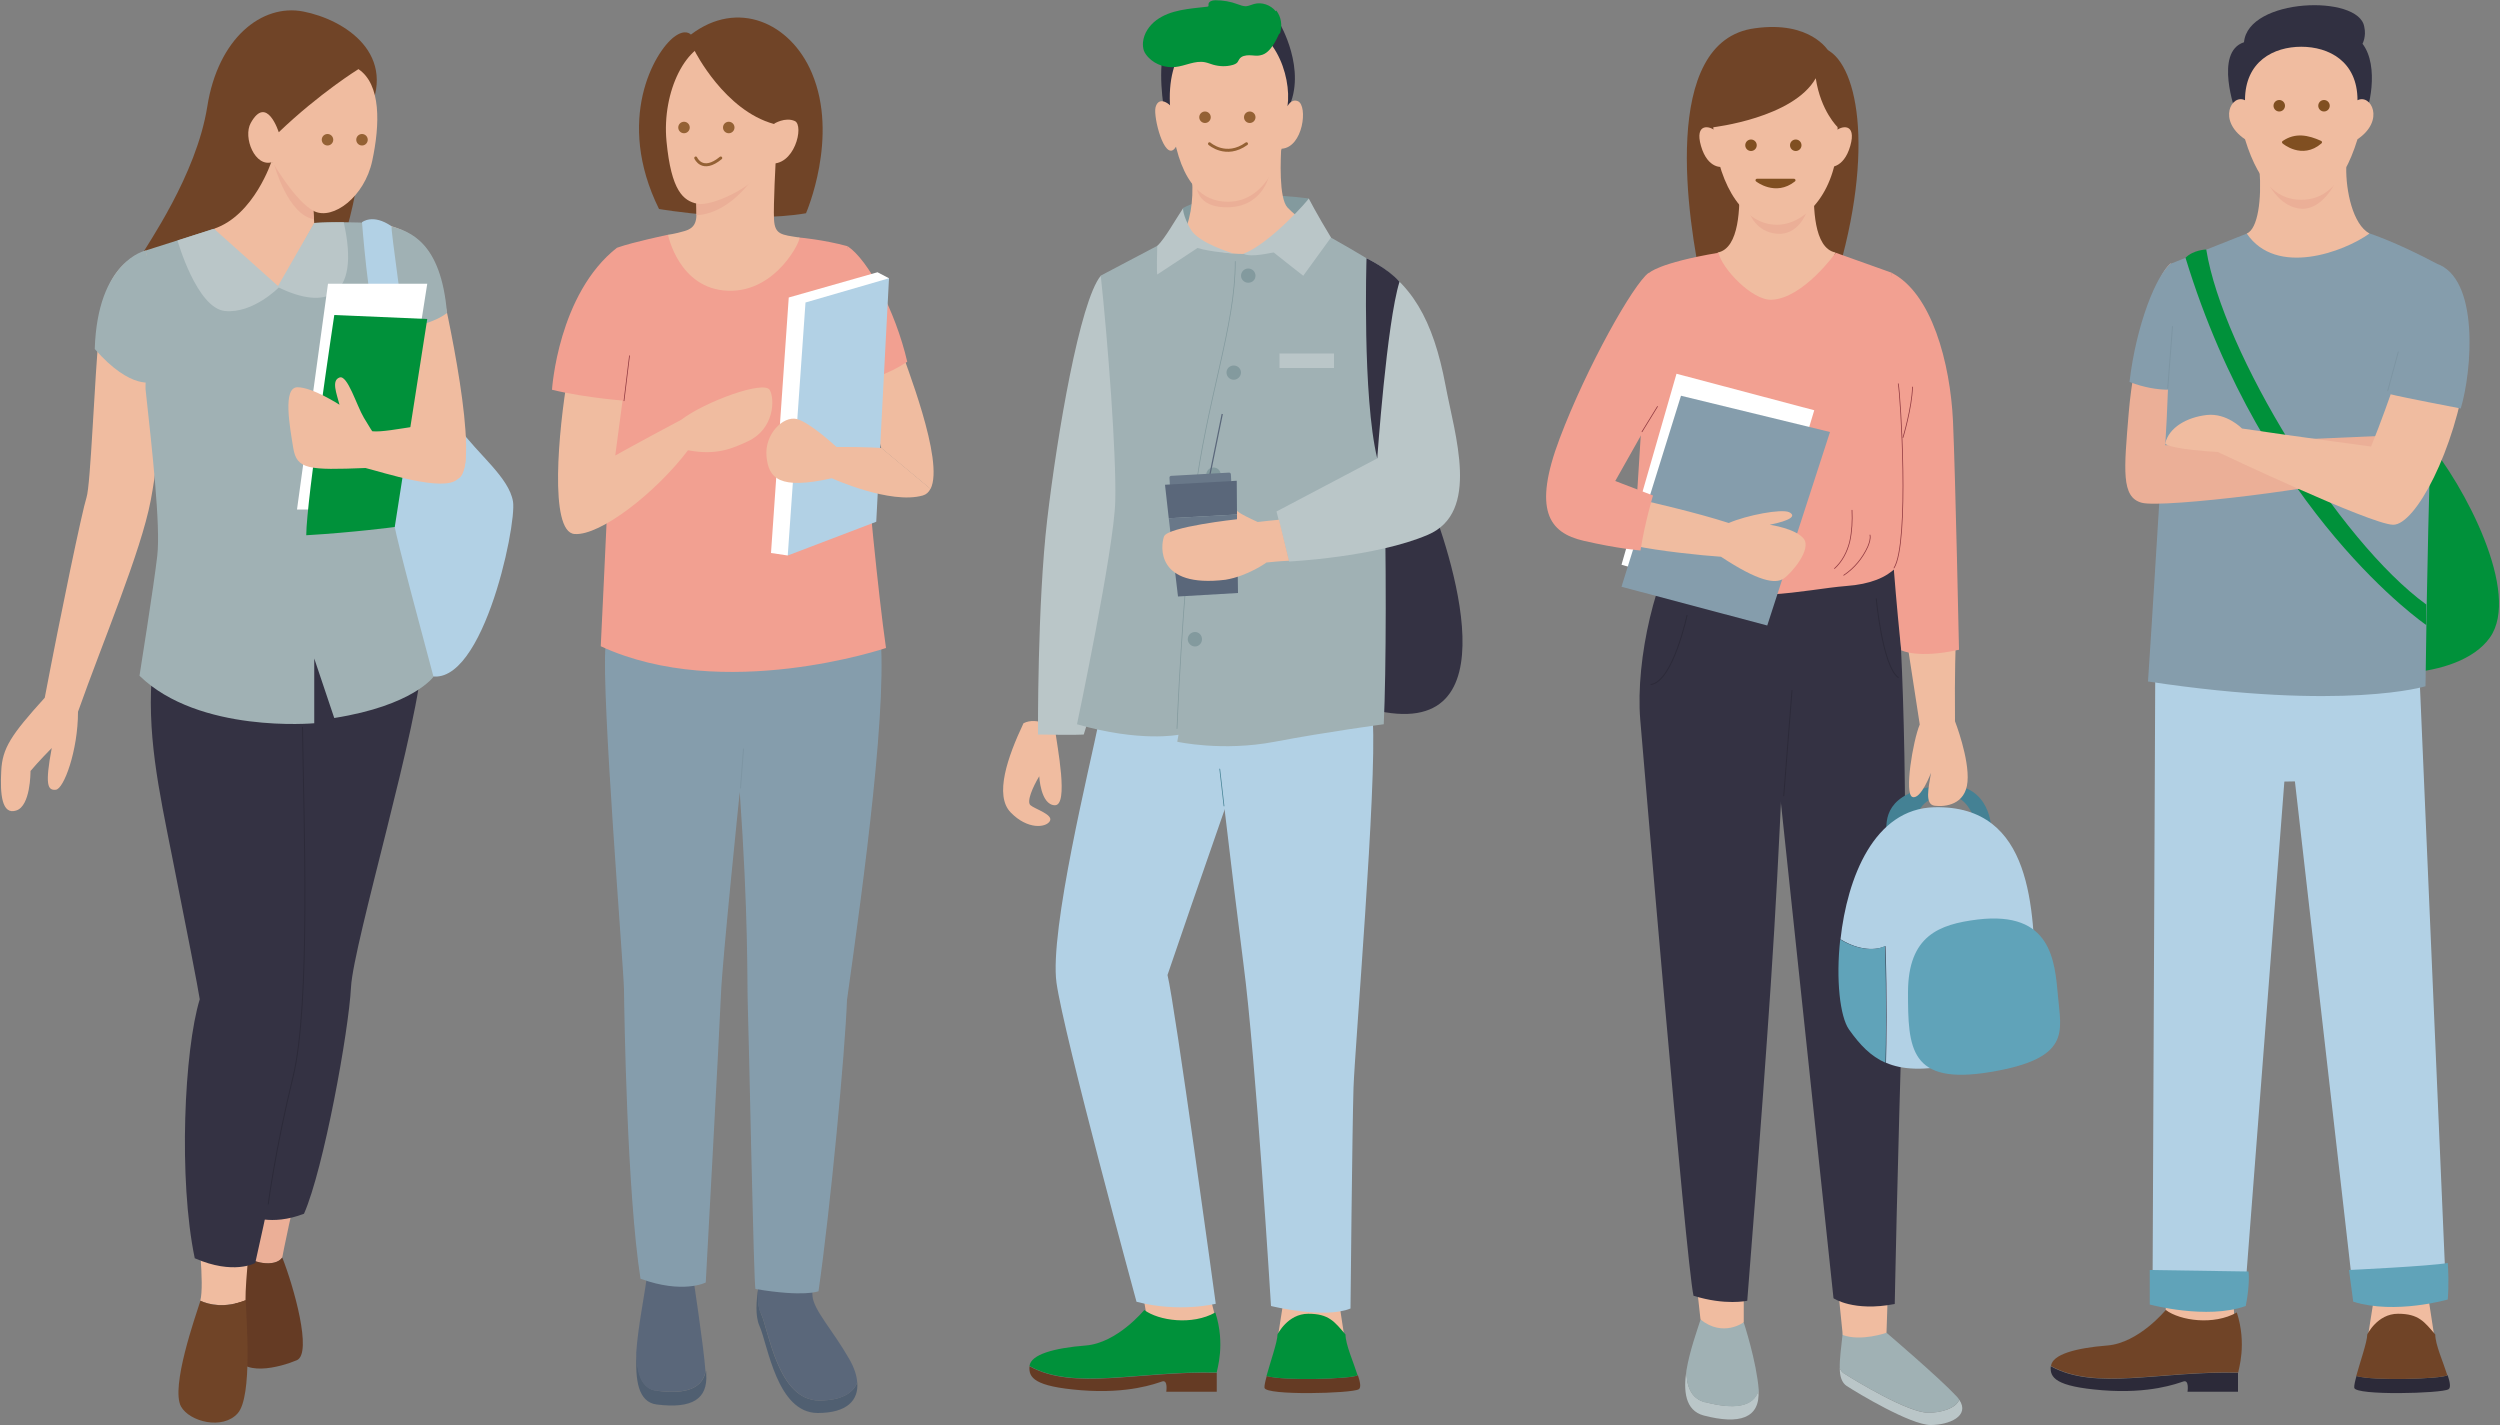 <?xml version="1.0" encoding="UTF-8"?>
<svg id="_レイヤー_1" data-name="レイヤー 1" xmlns="http://www.w3.org/2000/svg" version="1.1" viewBox="0 0 1000 570">
  <rect x="0" y="0" width="1000" height="570" fill="#808080" stroke="none"/>
  <defs>
    <style>
      .cls-1 {
        fill: #f0bca0;
      }

      .cls-1, .cls-2, .cls-3, .cls-4, .cls-5, .cls-6, .cls-7, .cls-8, .cls-9, .cls-10, .cls-11, .cls-12, .cls-13, .cls-14, .cls-15, .cls-16, .cls-17, .cls-18, .cls-19, .cls-20, .cls-21, .cls-22, .cls-23 {
        stroke-width: 0px;
      }

      .cls-2 {
        fill: #859dac;
      }

      .cls-24 {
        stroke: #8e373f;
      }

      .cls-24, .cls-25, .cls-26, .cls-27, .cls-28, .cls-29, .cls-30, .cls-31 {
        stroke-linecap: round;
      }

      .cls-24, .cls-25, .cls-27, .cls-28, .cls-29, .cls-30, .cls-31, .cls-32 {
        fill: none;
      }

      .cls-24, .cls-25, .cls-28, .cls-31 {
        stroke-width: .3px;
      }

      .cls-24, .cls-28, .cls-29, .cls-30, .cls-31, .cls-32 {
        stroke-miterlimit: 10;
      }

      .cls-25 {
        stroke: #839a9e;
        stroke-miterlimit: 12;
      }

      .cls-3 {
        fill: #839a9e;
      }

      .cls-4 {
        fill: #2c2a39;
      }

      .cls-33 {
        opacity: 0;
      }

      .cls-5 {
        fill: #ebaf97;
      }

      .cls-6 {
        fill: #343243;
      }

      .cls-26 {
        stroke: #804f21;
      }

      .cls-26, .cls-8 {
        fill: #804f21;
      }

      .cls-26, .cls-27 {
        stroke-linejoin: round;
        stroke-width: 1.2px;
      }

      .cls-7 {
        fill: #448194;
      }

      .cls-9 {
        fill: #505f71;
      }

      .cls-10 {
        fill: #697889;
      }

      .cls-27 {
        stroke: #946134;
      }

      .cls-11 {
        fill: #313041;
      }

      .cls-12 {
        fill: #bac6c8;
      }

      .cls-28 {
        opacity: 0;
        stroke: #060001;
      }

      .cls-29 {
        stroke: #2c2a39;
      }

      .cls-29, .cls-30 {
        stroke-width: .4px;
      }

      .cls-13 {
        fill: #60a3b9;
      }

      .cls-14 {
        fill: #5a677a;
      }

      .cls-15 {
        fill: #704427;
      }

      .cls-30 {
        stroke: #7d95a3;
      }

      .cls-16 {
        fill: #060001;
      }

      .cls-31 {
        stroke: #448194;
      }

      .cls-17 {
        fill: #a0b1b4;
      }

      .cls-18 {
        fill: #f2a091;
      }

      .cls-19 {
        fill: #fff;
      }

      .cls-20 {
        fill: #946134;
      }

      .cls-32 {
        stroke: #5a677a;
        stroke-width: .5px;
      }

      .cls-21 {
        fill: #00913a;
      }

      .cls-22 {
        fill: #b2d1e5;
      }

      .cls-23 {
        fill: #653b24;
      }
    </style>
  </defs>
  <path class="cls-1" d="M421.9,291.2c1,7.4,5.7,31.1,0,30.9-5.7-.2-6.2-11.6-6.2-11.6-2.5,4.1-5.2,10.2-3.5,11.6,1.7,1.5,9.4,3.8,7.7,6.4-1.6,2.6-8.9,3.4-15.6-3.5-6.7-6.8-1.2-22.4,5.1-35.7,5.4-2.8,12.5,1.9,12.5,1.9Z"/>
  <g>
    <path class="cls-1" d="M457.5,519.6l1.1,6.5c10.4,7.2,27.2-.5,27.2-.5l-1.8-7.2-26.4,1.2Z"/>
    <path class="cls-1" d="M513.2,521.7l-1.8,11.4c12.9,3.1,26.1,0,26.1,0l-1.9-12.4-22.4.9Z"/>
    <path class="cls-6" d="M571.2,198c8.4,21.6,35.8,100.4-22.4,85.8-47.2-60.9,22.4-85.8,22.4-85.8Z"/>
    <path class="cls-22" d="M439.6,288.4c-3.5,17.5-19.9,83.8-17,104.7,2.9,20.9,32,127.6,32,127.6,17.1,4.5,31.7.8,31.7.8,0,0-16.4-120-19.3-131.5,9.6-28.4,34.6-99.8,34.6-99.8l-61.9-1.9Z"/>
    <path class="cls-12" d="M440.3,110.3c-8.4,10.3-17.4,63.4-21.4,97.4-4,34-3.7,86.1-3.7,86.1,15.7.3,18.3,0,18.3,0,0,0,25.3-79,25-115.1-.3-36-18.3-68.4-18.3-68.4Z"/>
    <path class="cls-22" d="M549.1,288.4c1.7,25-7.2,131.1-7.7,146.8-.5,15.7-1.2,88.2-1.2,88.2-10.5,4.3-31.8-1-31.8-1,0,0-6.1-99.6-11-136.7-4.8-37.2-11.1-92.4-11.1-92.4l62.8-4.9Z"/>
    <path class="cls-3" d="M523.5,79.4s-33.8-5-50.3,3.8c-2.1,22.9,9.7,30.3,10.1,30.6s21.7,1.8,21.7,1.8l15.4-14.7,3.1-21.5Z"/>
    <path class="cls-17" d="M440.3,110.3c2.8,26,6.3,71.3,5.8,90.3-.5,19-15.3,89.1-15.3,89.1,25.3,7.3,40.6,4.2,40.6,4.2l-.5,2.8s18,4,39,0c21-4,43.6-7,43.6-7,2-42.3.4-181.9-6.9-186.4-7.3-4.5-21.8-12.5-21.8-12.5l-51.2,1.9-33.4,17.6Z"/>
    <path class="cls-1" d="M512.6,57.2c-.4,6.6-1.1,22,2.4,25.8,3.5,3.8,9.9,7.8,9.9,7.8-18.1,16.5-43.9,11.5-51.2,1.9,3.1-6.3,3.9-15.9,2.8-24.1,15.8-7.6,36.1-11.3,36.1-11.3Z"/>
    <path class="cls-5" d="M478.7,75.5l29-5.5s-2.6,13.6-18.1,12.9c-10.2-.4-10.8-7.4-10.8-7.4Z"/>
    <path class="cls-11" d="M511.8,9.2s11.2,18.8,3.4,34.4c-31.8,3.4-49.5.7-49.5.7,0,0-3.2-17.7.7-26.7,17.3-12.4,45.4-8.5,45.4-8.5Z"/>
    <path class="cls-1" d="M491.7,9.2c-12.9.3-25.5,11.1-23.6,34.4,1.9,23.3,9,37.1,23.1,37.1,16.6,0,21.4-21.2,21.4-21.2,8.7-.5,10.6-17.2,6.6-19-2.7-1.2-4.2,2-4.2,2,1.8-12.4-5.7-33.7-23.3-33.3Z"/>
    <path class="cls-1" d="M469.8,44c-3.1-3.9-6.6-5-7.6-1-.9,4,3.5,21.1,7.6,16.5,4.1-4.5,0-15.5,0-15.5Z"/>
    <path class="cls-12" d="M523.5,79.4c0,.4-15.3,17.9-26.1,22.1,3,1.7,11.6-.6,12.1-.5,4.2,3.4,11.8,9.3,11.8,9.3l11.1-15.3c-5.6-9.2-8.9-15.6-8.9-15.6Z"/>
    <path class="cls-12" d="M473.3,83.2c-3.6,5.4-7.1,11.9-10.4,15.2-.3,10.7,0,11.4,0,11.4l16.1-10.6c5.3,1.6,14.4,2.2,14.4,2.2,0,0-13.8-4-17.1-9.6-3.3-5.7-3.1-8.6-3.1-8.6Z"/>
    <path class="cls-25" d="M494.1,104.6c.1,26-11.4,54.7-16.5,95.8-4.7,38.1-6.8,91-6.8,91"/>
    <path class="cls-12" d="M546.6,103.3c18,9,26.7,24.8,31.6,50.8,3.7,19.9,14,50.8-7,59.8-21,9-55.6,10.7-55.6,10.7-2.7-11.2-5-20-5-20l40.4-21.3c-4.7-39.7-4.3-80-4.3-80Z"/>
    <path class="cls-21" d="M510.3,4.5c-2-2.5-5.6-3.8-8.7-2.9-1.1.3-2.1.8-3.2.9-1.2,0-2.2-.4-3.3-.8-2.9-1.1-5.9-1.6-9-1.6-1.2,0-2.7.5-2.7,1.6,0,.3,0,.5,0,.7-.1.2-.4.3-.7.3-3.5.4-7.1.7-10.5,1.4-3.5.7-6.9,1.9-9.7,4-2.8,2.1-5,5.3-5.3,8.8-.1,1.1,0,2.2.3,3.2.4,1.2,1.2,2.2,2.1,3.1,2.7,2.7,6.7,4,10.5,3.6,4-.4,7.9-2.7,11.9-1.9,1.1.2,2.2.7,3.3,1,2.5.7,5.2.8,7.7.1.7-.2,1.5-.5,2-1.1.3-.4.4-.8.7-1.2.8-1.3,2.5-1.6,4-1.6,1.5,0,3,.4,4.5,0,2.2-.4,3.8-2.2,5-4,1-1.5,1.8-3.1,2.5-4.7h.3c1-3.1.5-6.7-1.5-9.2Z"/>
    <rect class="cls-12" x="511.8" y="141.4" width="21.8" height="5.8"/>
    <path class="cls-3" d="M496.4,110.3c0-1.6,1.3-2.9,2.9-2.9s2.9,1.3,2.9,2.9-1.3,2.8-2.9,2.8-2.9-1.3-2.9-2.8Z"/>
    <path class="cls-3" d="M490.6,149c0-1.6,1.3-2.8,2.9-2.8s2.9,1.3,2.9,2.8-1.3,2.9-2.9,2.9-2.9-1.3-2.9-2.9Z"/>
    <path class="cls-3" d="M482.5,189.9c0-1.6,1.3-2.9,2.9-2.9s2.9,1.3,2.9,2.9-1.3,2.9-2.9,2.9-2.9-1.3-2.9-2.9Z"/>
    <path class="cls-3" d="M475.1,255.7c0-1.6,1.3-2.9,2.9-2.9s2.8,1.3,2.8,2.9-1.3,2.9-2.8,2.9-2.9-1.3-2.9-2.9Z"/>
    <path class="cls-6" d="M546.6,103.3s8.6,4.1,13.2,9.4c-5.1,16.3-8.9,70.7-8.9,70.7-6-24.8-4.3-80-4.3-80Z"/>
    <g>
      <path class="cls-23" d="M543.1,550s0,0,0,.1c-2.4,1.5-29.9,2.3-36.4.3-.6,2.1-1,3.9-.9,4.7.3,3.2,35.1,2.3,37.7.6,1-.6.6-2.9-.4-5.8Z"/>
      <path class="cls-21" d="M543,550.1s0,0,0-.1c-1.6-5.1-4.8-12.2-4.8-16.2-4.4-5.1-6.6-8.3-14.9-8.3s-12.3,8.3-12.3,8.3c0,2.9-2.9,11.1-4.4,16.6,6.5,2,34,1.2,36.4-.3Z"/>
    </g>
    <g>
      <path class="cls-23" d="M411.8,546.5c-.4,4.5,1.8,8.1,20.7,9.6,19,1.5,29.8-2.7,32.3-3.5,2.5-.9,1.7,4.1,1.7,4.1h20.2v-7.6c-31.9-.7-57.1,7.3-74.9-2.6Z"/>
      <path class="cls-21" d="M486.1,525c-9.2,5.2-22.6,3.3-28.4-1,0,0-10.8,13.2-23.4,14.2-12.7,1-22,3.6-22.5,8.2,0,0,0,0,0,0,17.8,9.9,43,1.9,74.9,2.6,0-1,3.6-11.2-.6-24.1Z"/>
    </g>
    <line class="cls-31" x1="489.6" y1="322.4" x2="487.9" y2="307.6"/>
    <g>
      <line class="cls-32" x1="482.9" y1="195.1" x2="488.9" y2="165.6"/>
      <path class="cls-10" d="M468.8,189.5h23.1c.4,0,.7.3.7.7v6.6h-24.6v-6.6c0-.4.3-.7.7-.7Z" transform="translate(-10.1 27.3) rotate(-3.2)"/>
      <g>
        <polygon class="cls-14" points="494.7 192.3 466 193.9 467.5 207.3 494.8 205.8 494.7 192.3"/>
        <polygon class="cls-14" points="471.2 238.6 495.2 237.2 495 222.8 469.5 224.3 471.2 238.6"/>
        <polygon class="cls-10" points="467.5 207.3 469.5 224.3 495 222.8 494.8 205.8 467.5 207.3"/>
      </g>
    </g>
    <path class="cls-1" d="M511.6,207.9c-.8,0-8.5.9-8.5.9-7.8-3.5-8.3-4.5-8.3-4.5,0,1.5,0,3.4,0,3.4,0,0-27.8,3-29.2,6.9-1.4,3.9-3.2,20.7,24.6,17.3,9-1.5,16.4-6.9,16.4-6.9,5.6-.6,9-.7,9-.7l-4-16.4Z"/>
  </g>
  <g>
    <g>
      <path class="cls-5" d="M112.9,503c.1-.7,4.7-24,7.6-32.5l-23.5.8s-.1,13.5-.6,30.7l.7-.5c3.4,3.7,12.9,5.7,15.8,1.5Z"/>
      <path class="cls-23" d="M93.9,540.4c1.8,11.1,18.4,6.4,24.8,3.7,6.4-2.7-1.3-29.8-5.8-41.1-2.9,4.1-12.4,2.2-15.8-1.5l-.7.5c0,.2,0,.4,0,.6,0,0-4.3,26.7-2.5,37.8Z"/>
    </g>
    <path class="cls-6" d="M168.8,263c-.4,23.9-27.5,114.4-28.4,131.9-.9,17.5-10.9,72.6-18.8,90.6-13.3,5.1-21.7.8-21.7.8l5.1-106.3,1.6-116.9h62.2Z"/>
    <g>
      <path class="cls-1" d="M98.2,520c-.1-7.3,2.3-30.5,2.3-30.5l-21.5.8s2.9,23.6,1.1,30c3.4,1.5,9.8,3.1,18.1-.2Z"/>
      <path class="cls-15" d="M80.1,520.2c0,0,0,.2,0,.3-1.9,6-11.9,34.3-7.7,42.1,3.4,6.1,16.7,9.5,22.7,2.7,6-6.8,3.4-38,3.2-44.7,0-.1,0-.3,0-.5-8.4,3.3-14.7,1.8-18.1.2Z"/>
    </g>
    <path class="cls-15" d="M55.8,103.4c3-5.5,22.7-33.2,27.1-60.7C87.2,15.2,104.8,1.4,121.3,4.6c16.5,3.2,38.7,17.2,25.3,42-24,23-49.4,69.2-49.4,69.2l-41.5-12.4Z"/>
    <path class="cls-22" d="M183.7,171.3c7.6,10.5,19.9,19.7,21.5,29.3,1.6,9.6-13.1,79.3-35.5,69-22.5-10.3-38.7-44.9-38.7-44.9l6.6-43.6,46.1-9.9Z"/>
    <path class="cls-1" d="M67,116.7l-8.7-16.5c-7.3,3.5-16.4,8.3-18.5,30.3-2.1,22-3.5,63.3-5.2,68.5-1.7,5.2-10.2,45.9-16.7,80.1-13.5,14.9-17,20.2-17.4,29.3-.5,9.2.2,17.7,6,15.8,5.7-1.8,5.7-15.1,5.7-15.8,2.8-3.4,8.5-9.2,8.5-9.2-2.8,14.9-1.6,17,1.6,16.7,3.2-.2,8.9-15.6,8.9-31.2,9.9-28,25.2-64,29.1-84.6,3.9-20.6,5.5-50,5.5-50l1.1-33.5Z"/>
    <path class="cls-1" d="M148.8,89.2c10.8.5,22.9,6.4,26.4,19.9,3.4,13.5,17,75.9,8.5,82.1-8.5,6.2-26.1-29.5-28.4-44-.2-1-6.4-58-6.4-58Z"/>
    <path class="cls-6" d="M61,266.8c-2.5,26.2,2.4,48.5,8,76.6,5.6,28,10.3,52.2,10.9,56.3-6.2,20.2-8.6,72-2,103.6,15.5,6.8,24.2,1.9,24.2,1.9,0,0,21.2-93.1,20.3-118.2-.9-25-1.6-114.3-1.6-114.3l-59.8-5.8Z"/>
    <path class="cls-15" d="M144.8,58.7c-3.3,33.7-13.8,57.4-19.7,57.6-5.9.2-30.9-23.9-25.8-32.3,5.1-8.4,45.5-25.3,45.5-25.3Z"/>
    <path class="cls-17" d="M58.3,100.2c2.8,14.2-.7,54.8,0,56.2,2.5,23.2,6,53.9,4.6,66-1.4,12.1-7.1,47.9-7.1,47.9,23.8,23.2,69.9,19,69.9,19v-25.9l8,23.8c31.6-5,39.7-16.5,39.7-16.5-14.7-54.8-15.6-59.4-16.7-66.2-1.1-6.9,5.5-60.7,5.5-60.7-10.1-28-13.3-54.6-13.3-54.6-16.5-.7-23.2,0-23.2,0l-40.1,2.3-27.3,8.7Z"/>
    <path class="cls-1" d="M93,59.5c-.9,14.2-5.4,30.8-7.4,32,12.4,17.9,26.1,23.2,26.1,23.2l14-25.4c-1.1-11.9,0-19,0-19l-32.7-10.7Z"/>
    <path class="cls-5" d="M112.2,64.6l-2.5,1.3s5.4,20.1,15.9,21.8c-.3-2.7-.4-7.3-.4-7.3l-13-15.8Z"/>
    <path class="cls-15" d="M108.7,64.3s-7,21.8-23.1,27.2c-5.9,2-7.4-19.3-7.4-19.3l10.4-14.4,20.1,6.5Z"/>
    <path class="cls-1" d="M143.3,27.6c9.2,6.1,8.7,22.2,5.6,36.7-3.1,14.5-15.7,23.8-23.2,20.2-7.5-3.7-16.7-19.7-16.7-19.7-7,2.4-11.9-9.9-8.7-15.6,6.4-11.6,11.2,3.7,11.2,3.7,16.4-15.7,31.8-25.2,31.8-25.2Z"/>
    <path class="cls-17" d="M58.3,100.2s-19.3,3.9-20.4,39.4c14.7,16.8,23.4,13.1,23.4,13.1l1.4-32.3-4.4-20.2Z"/>
    <path class="cls-17" d="M156.6,90.5c7.3,2.2,19.8,6.2,22.2,34.7-10.8,8-29.3,6.1-29.3,6.1l7.1-40.8Z"/>
    <path class="cls-22" d="M144.8,88.9s2.6,34,6,42.5c8.2,3,11.1,0,11.1,0,0,0-5.6-39.6-5.3-40.9-7.5-5.2-11.8-1.6-11.8-1.6Z"/>
    <path class="cls-29" d="M121,290.9c.5,37.4,3.3,110.9-3.8,139.9-7.1,29.1-9.9,50.8-9.9,50.8"/>
    <path class="cls-12" d="M85.6,91.5l-14.6,4.7s7.7,27.1,19,28.2c11.2,1.1,21.5-9.4,21.5-9.4,18.3,8.9,32.9,4.8,26-26.1-7.4,0-11.8.3-11.8.3l-14.5,25.2-25.6-22.9Z"/>
    <polygon class="cls-19" points="131.2 203.8 118.8 203.8 131.2 113.5 170.9 113.5 156.6 204.5 131.2 203.8"/>
    <path class="cls-21" d="M133.7,126.1s-11.2,74.5-11.2,88c18.8-1.1,35.4-3.3,35.4-3.3l13-83.2-37.1-1.6Z"/>
    <path class="cls-1" d="M148.8,172.5c7.5.8,26.8-5.3,32.2-1.4,5.3,4,7.6,15.4,2,20.6-5.7,5.2-29.6-2.7-36.8-4.5-22.8.9-27.5.6-28.9-8-1.4-8.6-4.3-24.3,1.7-24.3s16.8,7,16.8,7c-1.2-4.6-3.3-9.7,0-10.9,3.2-1.2,6.8,11.1,9.7,16,2.9,4.9,3.4,5.5,3.4,5.5"/>
  </g>
  <g>
    <path class="cls-21" d="M970.6,176.1c15.2,17.9,38,61.3,25.3,79-12.6,17.7-54.2,16.9-59.4,8.2-5.3-8.6,34.1-87.3,34.1-87.3Z"/>
    <polygon class="cls-1" points="866.3 524.1 866.3 518.7 893.2 518.7 893.9 529.1 876.7 532.9 866.3 524.1"/>
    <path class="cls-1" d="M949.2,521.7l-1.8,11.4c12.9,3.1,26.1,0,26.1,0l-1.9-12.4-22.4.9Z"/>
    <g>
      <path class="cls-4" d="M979,550s0,0,0,.1c-2.4,1.5-29.9,2.3-36.4.3-.6,2.1-1,3.9-.9,4.7.3,3.2,35.1,2.3,37.7.6,1-.6.6-2.9-.4-5.8Z"/>
      <path class="cls-15" d="M978.9,550.1s0,0,0-.1c-1.6-5.1-4.8-12.2-4.8-16.2-4.4-5.1-6.6-8.3-14.9-8.3s-12.3,8.3-12.3,8.3c0,2.9-2.9,11.1-4.4,16.6,6.5,2,34,1.2,36.4-.3Z"/>
    </g>
    <g>
      <path class="cls-4" d="M820.3,546.5c-.4,4.5,1.8,8.1,20.7,9.6,19,1.5,29.8-2.7,32.3-3.5,2.5-.9,1.7,4.1,1.7,4.1h20.2v-7.6c-31.9-.7-57.1,7.3-74.9-2.6Z"/>
      <path class="cls-15" d="M894.7,525c-9.2,5.2-22.6,3.3-28.4-1,0,0-10.8,13.2-23.4,14.2-12.7,1-22,3.6-22.5,8.2,0,0,0,0,0,0,17.8,9.9,43,1.9,74.9,2.6,0-1,3.6-11.2-.6-24.1Z"/>
    </g>
    <rect class="cls-22" x="896.2" y="270" width="34.1" height="42.7" transform="translate(-4.9 15.9) rotate(-1)"/>
    <path class="cls-22" d="M967.7,268.1l10.8,250.9c-21.7,7-36.8,1.3-36.8,1.3l-28.7-251.2,54.8-.9Z"/>
    <path class="cls-22" d="M862.1,269.3l-1.1,251.8c21.9,6.2,36.7,0,36.7,0l19.4-252.1-55,.3Z"/>
    <path class="cls-2" d="M868.4,105.4c0,28.3-9.2,167.2-9.2,167.2,78.9,11.9,111,1.9,111,1.9,1-86.4,4.4-169.1,4.4-169.1-16.4-8.7-26.7-12-26.7-12h-49.1l-30.3,12Z"/>
    <g>
      <path class="cls-11" d="M894.3,44.9s-8.8-24.1,3.3-28c1.6-17.8,46-19.2,48.1-6.2.9,3.9-.7,6.8-.7,6.8,6.9,9,2.7,27,0,30.6-6.4,4.6-50.7-3.2-50.7-3.2Z"/>
      <path class="cls-1" d="M903.8,68c.9,11.6-.6,23.6-5.1,25.4,11.8,17.4,38.8,7.4,49.1,0-6.7-3.6-9.5-17.2-9.3-26.5-14.5-3.8-34.7,1.1-34.7,1.1Z"/>
      <path class="cls-5" d="M908,74.6l25.6-.6s-5.1,10-13.1,9.5c-8-.5-12.5-8.9-12.5-8.9Z"/>
      <path class="cls-1" d="M943,40.1c0-15.6-11.5-21.4-22.5-21.4s-22.5,5.8-22.5,21.4c-5.3-2.7-11.2,8,0,15.6,6.1,19.8,14.5,24.2,22.5,24.2s16.3-4.3,22.5-24.2c11.2-7.6,5.3-18.3,0-15.6Z"/>
    </g>
    <path class="cls-13" d="M859.9,508v13.8s22.8,6.2,38.4.6c1.8-9.2,1.1-13.8,1.1-13.8l-39.5-.6Z"/>
    <path class="cls-13" d="M941.3,520.7l-1.7-12.7s32-1.5,39.5-2.8c.6,8.2,0,14.6,0,14.6,0,0-21,6.1-37.7.9Z"/>
    <path class="cls-21" d="M882.5,99.8c6.6,41.2,52.8,116.4,88,142v8.2c-.1,0-65.1-44.6-96.3-146.9,3.2-3.2,8.3-3.3,8.3-3.3Z"/>
    <g>
      <path class="cls-5" d="M868.4,105.3c-6.9,4.8-15,36.7-16.9,59.7-1.9,23-3.1,33.9,5.2,36.1,8.3,2.3,78-6.3,88-11,1.6-5.2,6.8-15.7,6.8-15.7l-85.4,3.7c1.7-25.7,2.3-72.8,2.3-72.8Z"/>
      <path class="cls-1" d="M948.4,178.7c16.1-40,22.3-72,26.1-71.9,3.8.1,16.4,9.6,12,41.2-4.4,31.7-20.3,62.1-29.3,61.9-9.1-.2-70.1-29.1-70.1-29.1-15.4-.9-21.1-2.6-21-3.5,1.5-6.3,8.6-10.4,16.6-11.3,8-.9,14.1,5.4,14.1,5.4,20.8,3.1,51.6,7.2,51.6,7.2Z"/>
      <path class="cls-2" d="M956.2,157.7c4.6,1.2,28.1,5.7,28.1,5.7,4.5-14.9,7.6-52.2-9.8-58-9.2,9.1-18.3,52.3-18.3,52.3Z"/>
      <line class="cls-30" x1="955.1" y1="156.3" x2="959.3" y2="140.8"/>
      <path class="cls-2" d="M868.4,105.3c-5.8,4.5-13.9,24.5-16.6,47.5,12.1,4.6,20.4,2.7,20.4,2.7"/>
      <line class="cls-30" x1="867.1" y1="155.3" x2="869" y2="130.6"/>
    </g>
  </g>
  <g>
    <g>
      <path class="cls-15" d="M276.4,13.8c18.7-14.2,39.8-4.7,48.3,15.3,11,25.7-2.3,56.2-2.3,56.2-24.2,4.2-58.8-1.7-58.8-1.7-17.6-35.7-1.8-62.9,6-68.8,4.6-3.5,6.7-1,6.7-1Z"/>
      <g>
        <path class="cls-9" d="M282.3,548.6c-1.4,6.6-7.6,9.3-19.5,7.7-6.1-.8-8.1-7-8.1-15.4-.8,11.1.6,20,8,20.9,14.3,1.8,20.4-2.3,19.8-12.1,0-.4,0-.8,0-1.2Z"/>
        <path class="cls-14" d="M262.7,556.3c12,1.5,18.2-1.1,19.5-7.7-.8-10.8-5-38-5-38l-18.2-1.6c-1.2,9.3-3.8,21.6-4.5,32,0,8.4,2.1,14.6,8.1,15.4Z"/>
      </g>
      <g>
        <path class="cls-9" d="M327.7,560.2c-16.5,0-20.1-27.5-23.3-34.8-1.3-2.8-1.4-6.7-1-10.8-.9,5.6-1.4,11.8.4,15.8,3.3,7.3,6.9,34.8,23.3,34.8,11.7,0,16.4-5.1,15.8-12.2-1.7,4.3-6.5,7.2-15.2,7.2Z"/>
        <path class="cls-14" d="M304.4,525.4c3.3,7.3,6.9,34.8,23.3,34.8,8.7,0,13.5-2.8,15.2-7.2-.2-2.9-1.3-6.1-3.2-9.4-6.5-11.4-14.3-19.6-14.7-25.2-.4-5.6.4-15.7.4-15.7l-19.9.9c-.3,2.2-1.4,6.4-2.2,11-.4,4-.3,8,1,10.8Z"/>
      </g>
      <path class="cls-1" d="M360.3,139.4l-17.2,8.3s6.7,21.9,9.4,31.5l19.7,16.4c5.8-11.2-10.6-51.4-11.9-56.2Z"/>
      <path class="cls-2" d="M242.2,258.7c-1.7,18.6,7.2,127.5,7.4,137.1.1,9.6,1.2,81.3,6.6,115.7,17,6.2,26.1,1.5,26.1,1.5,0,0,5.6-102.7,6.1-115.6.5-12.9,7.5-80.6,7.5-80.6,3.5,49.9,2.9,74.7,3.2,84.6.4,9.9,2.4,114.2,3.1,114.2,19.6,3.3,25.2.9,25.2.9,4.8-33.4,10.6-95.3,11.4-116.5,6.5-46.5,17-122.2,12.9-149.7-42.8-17.3-109.5,8.3-109.5,8.3Z"/>
      <path class="cls-18" d="M274.4,99.3l-7.2-5.4s-13.9,2.9-20.1,5.1c.2,15-6.8,159.5-6.8,159.5,49,22.7,114.1.7,114.1.7-6.4-44.7-15.3-160.7-15.3-160.7-9.9-2.7-19.5-3.5-19.5-3.5l-18.4,7.3-26.9-3Z"/>
      <path class="cls-18" d="M339.2,98.6c8,5.4,18.9,25.5,23.7,46.1-15.7,10.4-28.7,7.8-28.7,7.8l5-53.9Z"/>
      <path class="cls-1" d="M227,151c-3.5,20.5-7.5,61.8,2.8,62.6,10.3.8,32.6-16.6,45.4-33.5,11.5,2.2,17.9-.8,24-3.6,10.5-4.9,10.8-16.8,8.7-20.5-2.3-4-26,4.7-35.4,11.9-16.4,8.7-26.4,14.3-26.4,14.3,1.9-14.6,3.8-28.6,3.8-28.6l-22.9-2.5Z"/>
      <path class="cls-1" d="M278.5,81.4c.3,6.2.4,9.5-4.6,11-4.1,1.2-6.7,1.5-6.7,1.5,0,0,4.3,21.7,24,22.4,19.7.7,29.7-21.2,28.5-21.3-7.1-1.1-9.8-1.1-10.1-7.3-.3-5.6.7-23.9.7-23.9l-12.6-8-19.2,25.6Z"/>
      <path class="cls-18" d="M220.8,155.9c14,3.4,30.5,4.5,30.5,4.5,0-34.9-3.2-62.1-4.4-61.4-23.7,18.5-26.1,56.9-26.1,56.9Z"/>
      <polygon class="cls-19" points="315.5 119 351 108.9 355.6 111.3 315.1 222.2 308.4 221.2 315.5 119"/>
      <polygon class="cls-22" points="322.2 121 315.1 222.2 350.5 208.7 355.6 111.3 322.2 121"/>
      <path class="cls-1" d="M352.5,179.2s-6.5-.5-17.9-.4c0,0-10.5-9.8-15.9-11.2-5.4-1.3-12.9,6-12.1,14.9.8,8.9,5.2,13.5,26.1,8.8,0,0,23.4,10.6,36.4,6.9,1.4-.4,2.4-1.3,3.1-2.7l-19.7-16.4Z"/>
      <path class="cls-5" d="M278.5,81.4l24.2-12.3s-9.6,16.2-24.1,17c0-2.2,0-4.7,0-4.7Z"/>
      <path class="cls-1" d="M286.9,16.6c-12.3,0-22.2,20-20.3,39.9,1.9,19.9,6.7,23.8,12.3,25,5.6,1.2,23.3-6.6,28.6-16.2,10.3,1.8,14.3-15.2,10.4-16.9-3.9-1.7-8.3,1.1-8.3,1.1,3.6-19.2-10.9-33-22.8-33Z"/>
      <path class="cls-15" d="M277.9,20.4s11.9,23.8,31.7,29.2c9.6-15.2-3.9-37.7-31.6-33.3-1.1,2.7-.1,4.1-.1,4.1Z"/>
      <line class="cls-30" x1="296.2" y1="315.2" x2="297.4" y2="299.6"/>
    </g>
    <line class="cls-24" x1="249.6" y1="160.3" x2="251.8" y2="142.3"/>
  </g>
  <g>
    <g>
      <g>
        <path class="cls-12" d="M682.1,560.9c-5.9-1.5-7.6-6.8-7.5-13-1.3,8.4-.6,16.3,6.9,18.3,14.2,3.7,22.6,1.2,21.9-10-2.1,6.6-9.8,7.7-21.4,4.6Z"/>
        <path class="cls-17" d="M682.1,560.9c11.6,3,19.3,2,21.4-4.6,0,0,0-.2,0-.3-.9-11.5-6-27-6-27l-17.3-1.1c-1.4,4.4-4.3,12.4-5.6,20.1-.2,6.2,1.6,11.4,7.5,13Z"/>
      </g>
      <g>
        <path class="cls-12" d="M783.7,559.9c-1.3,3.4-7.1,5.2-12.4,5.2-8.1,0-29.1-12.8-33.5-15.6-.9-.5-1.5-1.3-1.9-2.3,0,3.3.8,5.9,2.8,7.2,4.3,2.8,25.4,15.5,33.5,15.6,7.5,0,15.9-3.6,11.5-10.1Z"/>
        <path class="cls-17" d="M737.8,549.5c4.3,2.8,25.4,15.5,33.5,15.6,5.3,0,11-1.8,12.4-5.2-.3-.5-.7-1-1.2-1.5-6.8-7.3-27.9-25.3-27.9-25.3l-10-1.7s-6.8-6.6-7.6,2.6c-.5,4.9-1.2,9.5-1.1,13.3.4.9,1,1.7,1.9,2.3Z"/>
      </g>
      <path class="cls-1" d="M734.9,512.4l2.2,21.6c7.4,2.7,17.5-.9,17.5-.9l.7-21-20.5.3Z"/>
      <path class="cls-1" d="M678.3,510.6l1.9,17.2c9.1,7.3,17.3,1.1,17.3,1.1v-16.5c.1,0-19.2-1.9-19.2-1.9Z"/>
      <path class="cls-6" d="M673.5,213.7c-10.9,14.6-19.4,49.7-17.4,74.2.7,8.3,18.3,217.1,21.3,230.4,12.8,4,21.5,2,21.5,2,0,0,5.5-68.5,9.4-126.3,3.9-57.8,6.1-121.3,6.1-121.3l2.4-42.3-43.3-16.6Z"/>
      <path class="cls-6" d="M757.6,227.2c3.3,15.6,5.9,96.3,3.6,168.3-2.3,72-3.3,126.1-3.3,126.1-16.5,3.2-24.5-2.3-24.5-2.3l-25.6-241.2,6-45.2,43.7-5.6Z"/>
      <path class="cls-7" d="M774.9,314.3c-20.6,3-20.7,13.1-20.3,19.6l41.8-3.7s-.9-18.9-21.5-15.9ZM765.6,330.3c1.7-9.7,7.4-12.3,14.5-12,7.1.3,9.8,9.8,9.8,9.8l-24.2,2.2Z"/>
      <g>
        <path class="cls-22" d="M773.7,322.9c-24.1.6-34.8,28.2-37.5,52.8,7.6,4.7,14.5,4.5,18,2.7.7,20.5.4,39.6.2,46.7,6.4,2.8,14.8,3.2,27.2.8,23.9-4.7,33.5-16.5,32.7-34.4-1.1-26.6-.7-69.6-40.6-68.6Z"/>
        <path class="cls-13" d="M736.1,375.7c-1.8,16.1-.1,31,3.5,36.1,4.4,6.2,8.7,10.7,14.6,13.3.2-7.1.5-26.2-.2-46.7-3.5,1.8-10.4,2-18-2.7Z"/>
      </g>
      <g class="cls-33">
        <path class="cls-16" d="M788.2,366.9c-17,2-30.5,6.7-30.7,29.3-.3,22.6.4,37.4,35.8,31.7,35.4-5.7,31-16.4,29.7-30.6-1.3-14.2-2.5-34.2-34.8-30.4Z"/>
      </g>
      <path class="cls-13" d="M791.1,367.8c-15.5,1.9-27.8,6.5-27.9,29,0,22.5.6,37.4,33,32,32.4-5.4,28.2-16.2,27-30.3-1.3-14.2-2.6-34.2-32.1-30.7Z"/>
      <path class="cls-28" d="M755,377.6s3.2-35.8,25.2-41.3c21-5.2,27.2,10,27.2,10"/>
      <path class="cls-1" d="M763.1,258.6c1.7,11.1,4.8,31.2,4.8,31.2-2.7,6.4-6.3,27.9-2.9,29s7.4-9.7,7.4-9.7c-1,6.2-2.6,12.7,1.5,13.2,4.1.5,12.3-.3,13.1-9.6.8-9.3-5-24.2-5-24.2-.2-19.8.3-31.2.3-31.2l-19.1,1.3Z"/>
      <path class="cls-15" d="M680.9,114.8c-5.8-26.3-17.1-98.6,21.1-103.5,22.2-3.1,29.3,9,29.3,9l-23.4,95.8-27-1.2Z"/>
      <path class="cls-15" d="M729.5,19.3c13.3,4.6,20.9,39.9,4.8,92.9-26.4,13.4-28.6-12-28.6-12l24.3-81.8"/>
      <path class="cls-1" d="M725.7,73.4l-15,2-15-2c.3,9,.2,25.9-8.6,27.6,0,16.4,22.1,34.6,22.1,34.6,0,0,17.6-16.3,25-34.6-8.8-1.7-8.9-18.6-8.6-27.6Z"/>
      <path class="cls-18" d="M659.5,109.1c.8,5.9-3.8,74.2-5.8,106.2-.4,7.1,11.2,15.2,17.9,17.7,25.4,9.6,50.4,2.7,66.9,1.4,19.4-1.4,25.2-11.1,24.6-20.7-2.8-42.2-6.4-104.6-6.4-104.6l-22.4-8s-13,18.3-25.7,18.8c-7.7.3-19.8-12.4-21.2-18.8-24.2,4.1-27.8,8.1-27.8,8.1Z"/>
      <path class="cls-18" d="M756.6,109.1c16.1,8.1,23.5,36.1,24.6,59.4,1,23.3,2.4,91.4,2.4,91.4-16.7,3.7-23.1.2-23.1.2,0,0-4.1-37.6-5.1-68.8-1-31.2-.7-33.7-.7-33.7l2-48.5Z"/>
      <polygon class="cls-19" points="648.6 225.9 670.6 149.5 725.7 164.1 702.5 241.5 648.6 225.9"/>
      <polygon class="cls-2" points="648.6 234.7 672.4 158.3 732 172.8 706.9 250.2 648.6 234.7"/>
      <path class="cls-5" d="M699.8,85.2h22.7s-3.3,9.1-11.8,8.3c-8.5-.8-10.9-8.3-10.9-8.3Z"/>
      <path class="cls-1" d="M710.7,19.4c-12-.7-27.4,12.1-25.2,34.1,2.2,22,12.7,36.4,25.2,36.4s24.4-14.8,24.4-35.3-5.8-34.2-24.4-35.3Z"/>
      <path class="cls-1" d="M686.4,52.6c-2.3-2.4-8.7-3.6-6,5.8,2.7,9.4,8.8,8.6,8.9,8.1.1-.5-2.9-13.9-2.9-13.9Z"/>
      <path class="cls-1" d="M734.1,52.6c2.3-2.4,8.7-3.6,6,5.8-2.7,9.4-8.8,8.6-8.9,8.1-.1-.5,2.9-13.9,2.9-13.9Z"/>
      <path class="cls-15" d="M685.3,50.9s32-3.7,41-19.6c2,13.2,8.8,19.6,8.8,19.6,0,0,3.4-20.9-5.7-27.8-9.1-6.9-36-3.1-36-3.1l-13.7,17.7,5.5,13.2Z"/>
      <path class="cls-1" d="M653.8,218.3c9.6,2.1,27,3.9,34.6,4.4,15,9.9,21.8,11,25.1,8.7,3.3-2.3,11.2-11.7,8-15.9-3.2-4.1-13.6-5.6-13.6-5.6,8.3-1.7,10.7-3.5,7.8-5-3-1.5-17.1,1.2-24.2,4.3-12.9-4.2-32.8-8.7-32.8-8.7l-4.9,17.7Z"/>
      <path class="cls-18" d="M659.5,109.1c-6.1,4.4-24.7,37.4-35.6,66.2-10.9,28.8-4.3,37.8,9.5,41,13.8,3.2,22.8,3.9,22.8,3.9,1.6-10.6,5-22,5-22l-15.1-5.8c12.5-22.2,22.9-40.6,22.9-40.6l-9.5-42.7Z"/>
      <line class="cls-24" x1="656.8" y1="172.7" x2="663" y2="162.6"/>
      <path class="cls-24" d="M757.6,227.2c6.3-10,2.6-69.7,1.7-73.7"/>
      <path class="cls-24" d="M765,154.8c-.2,8.2-3.8,20.2-3.8,20.2"/>
      <path class="cls-24" d="M740.8,204.1c.2,4.2,0,8.4-.9,12.5-1,4.1-3,8-6.1,10.8"/>
      <path class="cls-24" d="M748,214c.3,1.6-.3,3.2-.9,4.7-2.1,4.6-5.4,8.6-9.6,11.4"/>
    </g>
    <line class="cls-29" x1="713.5" y1="318.3" x2="716.8" y2="276.2"/>
    <path class="cls-29" d="M674.8,246.2s-5.6,26.3-14.4,27.6"/>
    <path class="cls-29" d="M750.5,239.5s2.5,27,8.8,31.5"/>
  </g>
  <circle class="cls-20" cx="131" cy="55.9" r="2.3"/>
  <circle class="cls-20" cx="144.8" cy="55.9" r="2.3"/>
  <g>
    <circle class="cls-20" cx="273.6" cy="51" r="2.3"/>
    <circle class="cls-20" cx="291.5" cy="51" r="2.3"/>
  </g>
  <g>
    <circle class="cls-20" cx="482" cy="46.9" r="2.3"/>
    <circle class="cls-20" cx="499.9" cy="46.9" r="2.3"/>
  </g>
  <g>
    <circle class="cls-8" cx="700.4" cy="58.1" r="2.3"/>
    <circle class="cls-8" cx="718.3" cy="58.1" r="2.3"/>
  </g>
  <g>
    <circle class="cls-8" cx="911.7" cy="42.3" r="2.3"/>
    <circle class="cls-8" cx="929.6" cy="42.3" r="2.3"/>
  </g>
  <path class="cls-27" d="M278.3,63.2s2.6,6.1,10,0"/>
  <path class="cls-27" d="M483.8,57.5s6.6,5.9,14.8,0"/>
  <path class="cls-26" d="M928.2,56.9c-7.4,6.4-14.8,0-14.8,0,4.8-3.3,9.7-2.3,14.8,0Z"/>
  <path class="cls-26" d="M702.8,72.1s7.4,5.9,14.8,0h-14.8Z"/>
</svg>